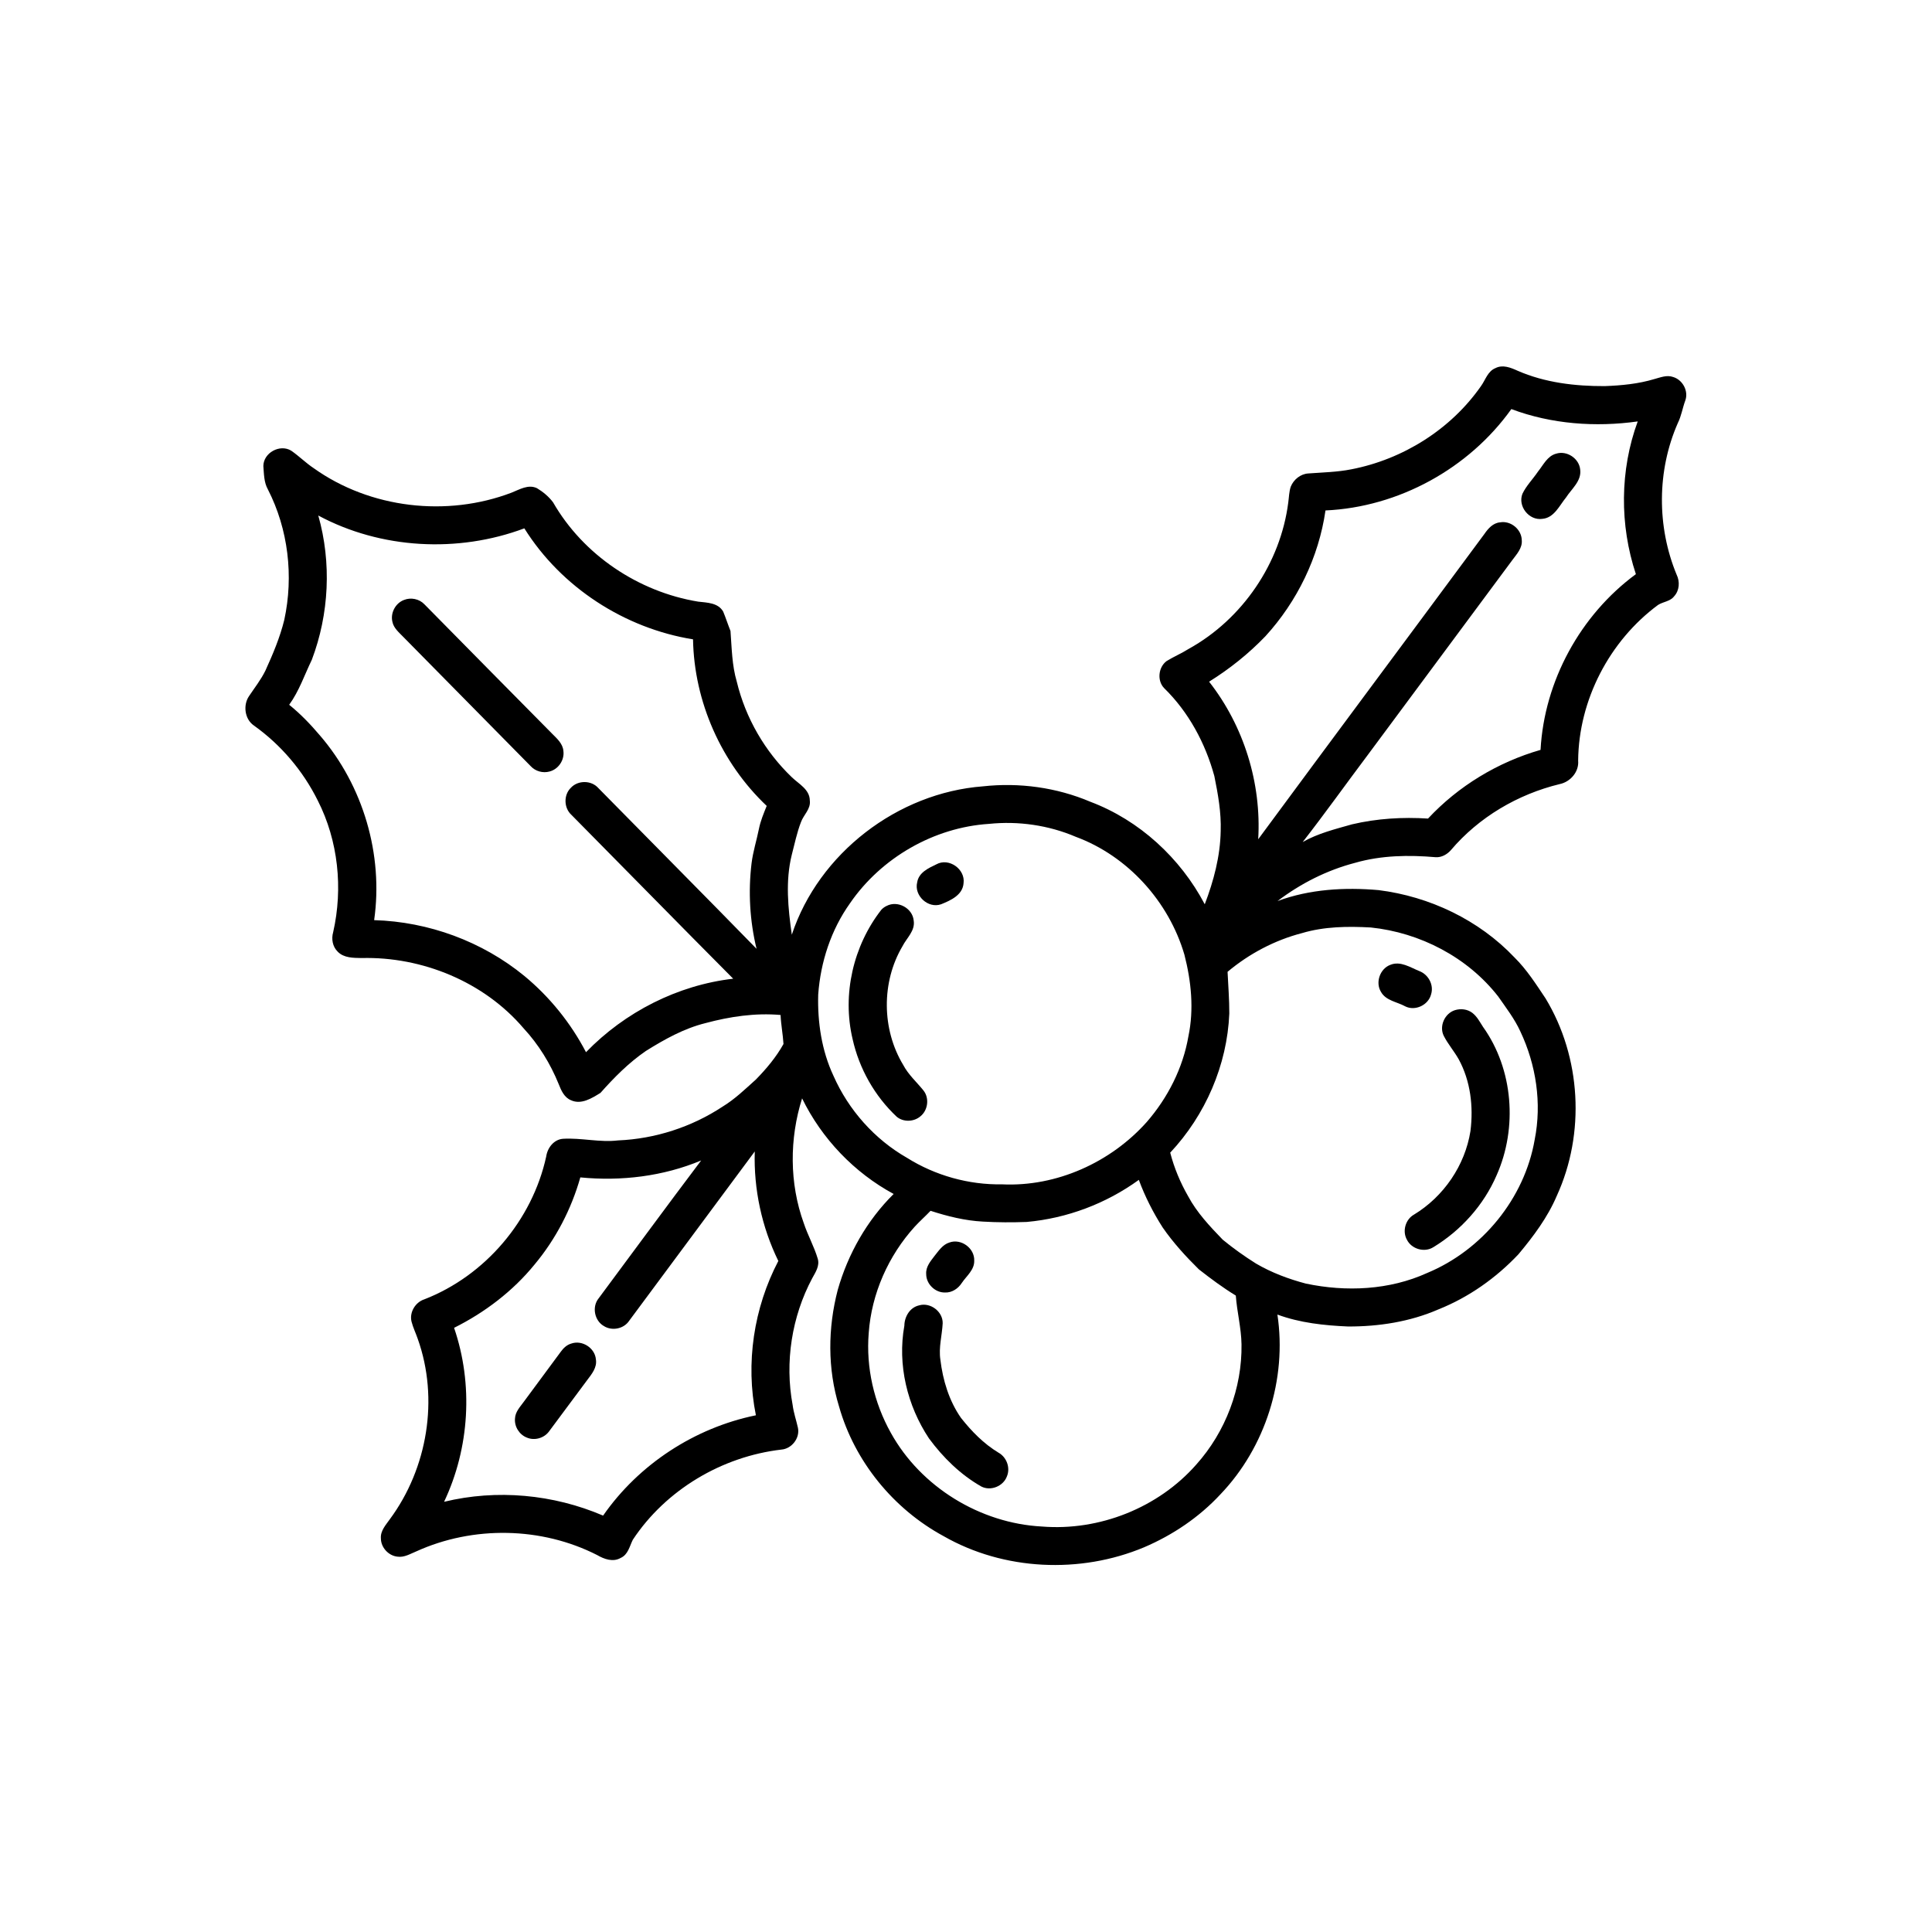 <?xml version="1.0" encoding="UTF-8"?>
<!-- Uploaded to: ICON Repo, www.iconrepo.com, Generator: ICON Repo Mixer Tools -->
<svg fill="#000000" width="800px" height="800px" version="1.1" viewBox="144 144 512 512" xmlns="http://www.w3.org/2000/svg">
 <g>
  <path d="m540.32 241.55c1.93-0.992 4.047-0.121 5.859 0.699 7.246 3.168 15.246 4.106 23.09 4.074 4.43-0.164 8.891-0.582 13.16-1.871 1.598-0.426 3.293-1.141 4.953-0.547 2.543 0.742 4.16 3.734 3.234 6.25-0.727 1.973-1.035 4.078-1.98 5.973-5.539 12.617-5.578 27.449-0.312 40.164 0.902 1.844 0.762 4.195-0.664 5.738-1.043 1.367-2.902 1.418-4.266 2.289-12.887 9.531-21.023 25.203-21.168 41.262 0.266 2.957-2.066 5.633-4.887 6.211-11.098 2.691-21.438 8.77-28.844 17.508-1.004 1.137-2.481 1.969-4.023 1.867-7.125-0.617-14.422-0.504-21.332 1.484-7.457 1.941-14.461 5.481-20.582 10.141 8.531-3.164 17.77-3.684 26.762-2.906 13.543 1.695 26.617 7.902 36.035 17.848 3.246 3.207 5.707 7.078 8.234 10.852 9.438 15.574 10.562 35.762 2.981 52.316-2.434 5.723-6.199 10.742-10.16 15.488-5.945 6.297-13.172 11.406-21.23 14.621-7.516 3.269-15.758 4.547-23.914 4.523-6.344-0.273-12.746-0.953-18.738-3.16 2.566 17.074-3.156 35.16-15.098 47.637-5.633 6.07-12.641 10.797-20.238 14.039-16.918 7.09-37.172 6.184-53.141-2.965-13.277-7.191-23.574-19.789-27.691-34.348-3.078-9.988-2.981-20.82-0.348-30.898 2.707-9.531 7.758-18.438 14.816-25.426-10.457-5.656-19.047-14.645-24.262-25.336-3.375 10.699-3.387 22.504 0.449 33.086 1.059 3.207 2.746 6.176 3.703 9.422 0.555 1.867-0.594 3.582-1.457 5.141-5.441 10.199-7.324 22.254-5.199 33.625 0.262 2.062 0.961 4.027 1.406 6.051 0.555 2.711-1.637 5.527-4.383 5.75-15.73 1.828-30.613 10.645-39.379 23.895-0.863 1.723-1.25 3.949-3.215 4.816-2.031 1.18-4.371 0.328-6.227-0.754-14.746-7.519-32.867-7.82-47.918-0.988-1.605 0.648-3.207 1.672-5.012 1.406-2.398-0.25-4.394-2.449-4.391-4.859-0.145-2.004 1.309-3.547 2.375-5.066 9.984-13.484 13.055-31.926 7.394-47.793-0.52-1.527-1.238-2.981-1.641-4.543-0.625-2.473 0.996-5.168 3.394-5.934 16.129-6.269 28.602-20.949 32.289-37.844 0.324-2.285 2.004-4.508 4.434-4.699 4.871-0.297 9.723 1.016 14.605 0.43 9.82-0.41 19.496-3.539 27.695-8.949 3.266-1.984 6.019-4.664 8.848-7.203 2.769-2.832 5.379-5.938 7.301-9.402-0.156-2.57-0.66-5.113-0.773-7.688-6.703-0.59-13.457 0.418-19.926 2.16-5.684 1.41-10.832 4.297-15.762 7.371-4.527 3.102-8.414 7.027-12.039 11.113-2.262 1.402-5.082 3.199-7.793 1.957-1.812-0.723-2.625-2.606-3.285-4.293-2.207-5.422-5.324-10.504-9.32-14.805-10.488-12.305-26.863-19.004-42.922-18.594-2.168-0.039-4.699-0.004-6.316-1.688-1.363-1.32-1.723-3.371-1.207-5.156 2.644-11.637 1.352-24.227-4.082-34.902-3.902-7.863-9.773-14.781-16.926-19.875-2.453-1.68-2.922-5.41-1.281-7.801 1.48-2.219 3.148-4.332 4.328-6.738 1.984-4.363 3.863-8.797 5.008-13.461 2.508-11.574 1.062-24.02-4.348-34.578-1.055-1.871-1.027-4.09-1.199-6.168 0.012-3.527 4.379-5.922 7.379-4.09 2.074 1.43 3.859 3.238 5.961 4.637 14.969 10.684 35.309 13.016 52.438 6.488 2.117-0.832 4.445-2.293 6.746-1.176 1.613 0.969 3.117 2.223 4.25 3.734 8.008 13.945 22.621 23.723 38.441 26.32 2.375 0.277 5.316 0.281 6.656 2.66 0.691 1.68 1.25 3.426 1.926 5.117 0.34 4.492 0.375 9.074 1.668 13.441 2.316 9.609 7.461 18.504 14.598 25.332 1.852 1.789 4.719 3.211 4.754 6.144 0.305 2.269-1.648 3.789-2.348 5.754-1.086 2.809-1.676 5.773-2.441 8.684-1.707 6.93-0.984 14.152 0.02 21.133 7.144-21.582 28.035-37.598 50.645-39.312 9.617-1.062 19.527 0.289 28.449 4.078 13.008 4.891 23.887 14.922 30.34 27.176 2.367-6.207 4.102-12.723 4.223-19.398 0.168-4.918-0.711-9.789-1.684-14.586-2.379-8.711-6.82-16.969-13.309-23.305-1.914-1.98-1.527-5.531 0.648-7.16 1.91-1.18 3.996-2.047 5.891-3.25 14.207-7.867 24.309-22.676 26.363-38.797 0.195-1.391 0.203-2.832 0.656-4.172 0.754-1.879 2.574-3.371 4.629-3.504 3.812-0.289 7.668-0.348 11.438-1.102 13.684-2.644 26.375-10.602 34.359-22.066 1.188-1.645 1.773-3.93 3.828-4.75m-45.047 37.719c-1.785 12.379-7.484 24.102-15.91 33.328-4.445 4.629-9.484 8.66-14.938 12.051 9.207 11.738 13.906 26.879 13.016 41.762 19.926-27.016 39.996-53.926 59.953-80.918 0.988-1.445 2.297-2.922 4.172-3.07 2.82-0.488 5.66 1.859 5.723 4.719 0.195 2.113-1.359 3.727-2.516 5.305-12.719 17.137-25.43 34.281-38.148 51.422-5.824 7.746-11.441 15.645-17.395 23.281 4.051-2.316 8.629-3.426 13.078-4.695 6.578-1.547 13.402-1.965 20.137-1.527 8.047-8.629 18.488-14.945 29.82-18.203 0.992-18.25 10.559-35.75 25.266-46.57-4.332-13.039-4.262-27.555 0.488-40.473-11.199 1.566-22.863 0.719-33.492-3.273-11.254 15.766-29.887 25.992-49.254 26.863m-266.92 1.344c3.543 12.484 2.879 26.109-1.711 38.234-1.945 4.008-3.359 8.285-6 11.922 3 2.422 5.684 5.215 8.172 8.156 11.434 13.285 16.82 31.555 14.344 48.918 14.422 0.41 28.68 5.648 39.844 14.82 6.703 5.551 12.27 12.457 16.301 20.176 10.305-10.641 24.262-17.77 39.004-19.477-14.34-14.418-28.555-28.953-42.859-43.41-2.031-1.832-2.121-5.297-0.141-7.203 1.883-2.023 5.406-2 7.246 0.074 13.969 14.223 28.031 28.352 41.949 42.617-1.801-7.398-2.234-15.129-1.324-22.684 0.383-3.078 1.336-6.043 1.945-9.07 0.418-2.125 1.266-4.121 2.066-6.117-12.023-11.371-19.23-27.594-19.523-44.141-18.141-2.918-34.938-13.801-44.703-29.414-17.566 6.586-38.027 5.508-54.609-3.402m177.75 81.719c-14.613 0.934-28.57 8.984-36.848 21.051-5.027 7.059-7.793 15.566-8.418 24.176-0.203 7.348 0.906 14.832 4.039 21.527 3.996 9.055 10.898 16.84 19.5 21.75 7.484 4.695 16.348 7.176 25.184 7.023 14.414 0.688 28.785-5.805 38.34-16.516 5.578-6.414 9.594-14.297 11.043-22.707 1.508-7.164 0.75-14.609-1.059-21.641-4.125-14.066-14.98-26.125-28.777-31.234-7.199-3.078-15.219-4.231-23.004-3.43m82.938 28.949c-7.231 1.883-14 5.457-19.719 10.258 0.172 3.684 0.473 7.367 0.461 11.059-0.566 13.652-6.336 26.922-15.66 36.867 1.047 4.035 2.66 7.906 4.734 11.52 2.328 4.367 5.766 8 9.176 11.535 2.801 2.305 5.773 4.414 8.844 6.344 4.109 2.398 8.609 4.086 13.203 5.301 10.656 2.242 22.133 1.734 32.137-2.816 14.586-6.047 25.812-19.758 28.5-35.359 1.918-9.633 0.375-19.816-3.809-28.66-1.52-3.324-3.773-6.238-5.844-9.223-8.109-10.422-20.73-16.969-33.801-18.32-6.102-0.332-12.316-0.266-18.223 1.496m-178.36 102.82c-1.43 2.066-4.488 2.66-6.606 1.332-2.527-1.402-3.258-5.098-1.434-7.352 9.062-12.184 18.031-24.434 27.18-36.551-10.062 4.211-21.207 5.547-32.023 4.488-2.383 8.414-6.504 16.348-12.109 23.066-5.766 7.082-13.195 12.73-21.348 16.801 5.125 14.941 4.109 31.836-2.648 46.102 13.965-3.391 28.949-1.992 42.141 3.66 9.465-13.609 24.266-23.262 40.492-26.586-2.789-13.789-0.574-28.449 5.945-40.895-4.394-8.98-6.551-19.031-6.246-29.02-11.109 14.988-22.23 29.973-33.344 44.953m105.44-26.273c-3.879 0.141-7.762 0.137-11.637-0.094-4.734-0.246-9.375-1.402-13.871-2.859-1.355 1.422-2.828 2.727-4.164 4.172-7.016 7.727-11.484 17.781-12.223 28.211-0.75 9.152 1.395 18.484 5.875 26.484 7.957 14.348 23.668 23.945 40.016 24.801 15.207 1.234 30.844-4.957 40.93-16.438 7.742-8.645 12.152-20.234 11.973-31.848-0.07-4.356-1.199-8.594-1.512-12.918-3.426-2.09-6.656-4.492-9.809-6.965-3.469-3.422-6.777-7.043-9.555-11.055-2.547-3.977-4.699-8.211-6.336-12.641-8.676 6.289-19.02 10.188-29.688 11.148z"/>
  <path d="m556.38 264.23c2.859-0.906 6.121 1.258 6.391 4.242 0.375 3.023-2.285 5.066-3.754 7.363-1.777 2.156-3.141 5.418-6.309 5.668-3.496 0.496-6.531-3.34-5.254-6.633 1.031-2.176 2.797-3.91 4.129-5.902 1.406-1.73 2.457-4.106 4.797-4.738z"/>
  <path d="m251.05 303c1.824-0.75 4.066-0.289 5.422 1.145 11.285 11.422 22.527 22.887 33.836 34.281 1.301 1.305 2.863 2.66 3.004 4.633 0.305 2.387-1.352 4.812-3.684 5.402-1.773 0.492-3.754-0.07-4.992-1.426-11.246-11.406-22.477-22.828-33.734-34.219-1.141-1.195-2.57-2.324-2.91-4.031-0.566-2.344 0.809-4.938 3.059-5.785z"/>
  <path d="m392.14 373.06c3.316-1.848 7.707 1.266 7.215 4.981-0.219 3.152-3.418 4.578-5.961 5.602-3.449 1.199-7.215-2.297-6.328-5.828 0.41-2.586 2.973-3.75 5.074-4.754z"/>
  <path d="m378.98 384.07c2.914-1.516 6.844 0.59 7.156 3.867 0.453 2.719-1.867 4.629-2.981 6.844-5.598 9.484-5.496 21.984 0.188 31.41 1.355 2.59 3.566 4.543 5.379 6.789 1.617 2.016 1.211 5.234-0.789 6.844-1.727 1.496-4.508 1.602-6.281 0.137-5.867-5.492-9.973-12.789-11.711-20.621-2.797-11.789 0.172-24.699 7.609-34.227 0.398-0.441 0.891-0.793 1.43-1.043z"/>
  <path d="m512.49 399.68c2.644-1.066 5.231 0.684 7.613 1.652 2.43 0.898 3.945 3.684 3.148 6.191-0.727 2.848-4.238 4.5-6.871 3.16-2.16-1.195-5.094-1.48-6.398-3.812-1.559-2.519-0.266-6.184 2.508-7.191z"/>
  <path d="m529.59 411.7c1.523-0.473 3.312-0.27 4.602 0.727 1.25 0.969 1.98 2.41 2.828 3.715 8.027 11.234 9.18 26.766 3.602 39.305-3.406 7.906-9.43 14.613-16.77 19.07-2.348 1.492-5.766 0.508-7-1.969-1.277-2.269-0.398-5.391 1.871-6.668 7.867-4.773 13.527-13.035 14.965-22.145 0.809-6.477 0.031-13.266-3.133-19.047-1.207-2.129-2.832-4-3.945-6.18-1.273-2.574 0.254-5.965 2.981-6.809z"/>
  <path d="m395.59 473.28c3.094-1.137 6.711 1.496 6.59 4.789 0.082 2.481-2.059 4.07-3.312 5.953-0.957 1.48-2.602 2.574-4.41 2.504-2.641 0.074-5.027-2.262-5.008-4.898-0.145-1.887 1.141-3.391 2.207-4.789 1.105-1.371 2.156-3.012 3.934-3.559z"/>
  <path d="m387.59 489.93c2.965-0.863 6.301 1.652 6.231 4.75-0.16 3.211-1.102 6.394-0.613 9.629 0.648 5.445 2.293 10.902 5.457 15.438 2.805 3.555 6.023 6.852 9.93 9.215 2.16 1.188 3.219 3.992 2.246 6.297-0.953 2.609-4.297 3.965-6.777 2.684-5.512-3.133-10.117-7.656-13.863-12.73-5.781-8.691-8.41-19.578-6.535-29.902 0.031-2.394 1.465-4.844 3.926-5.379z"/>
  <path d="m295.39 500.06c2.879-1.02 6.281 1.156 6.531 4.203 0.348 2.141-1.117 3.891-2.312 5.477-3.359 4.516-6.723 9.023-10.07 13.547-1.285 1.812-3.844 2.574-5.902 1.695-2.012-0.773-3.367-2.938-3.156-5.086 0.078-1.723 1.312-3.023 2.273-4.336 3.293-4.445 6.586-8.887 9.867-13.344 0.695-0.965 1.602-1.828 2.769-2.156z"/>
 </g>
</svg>